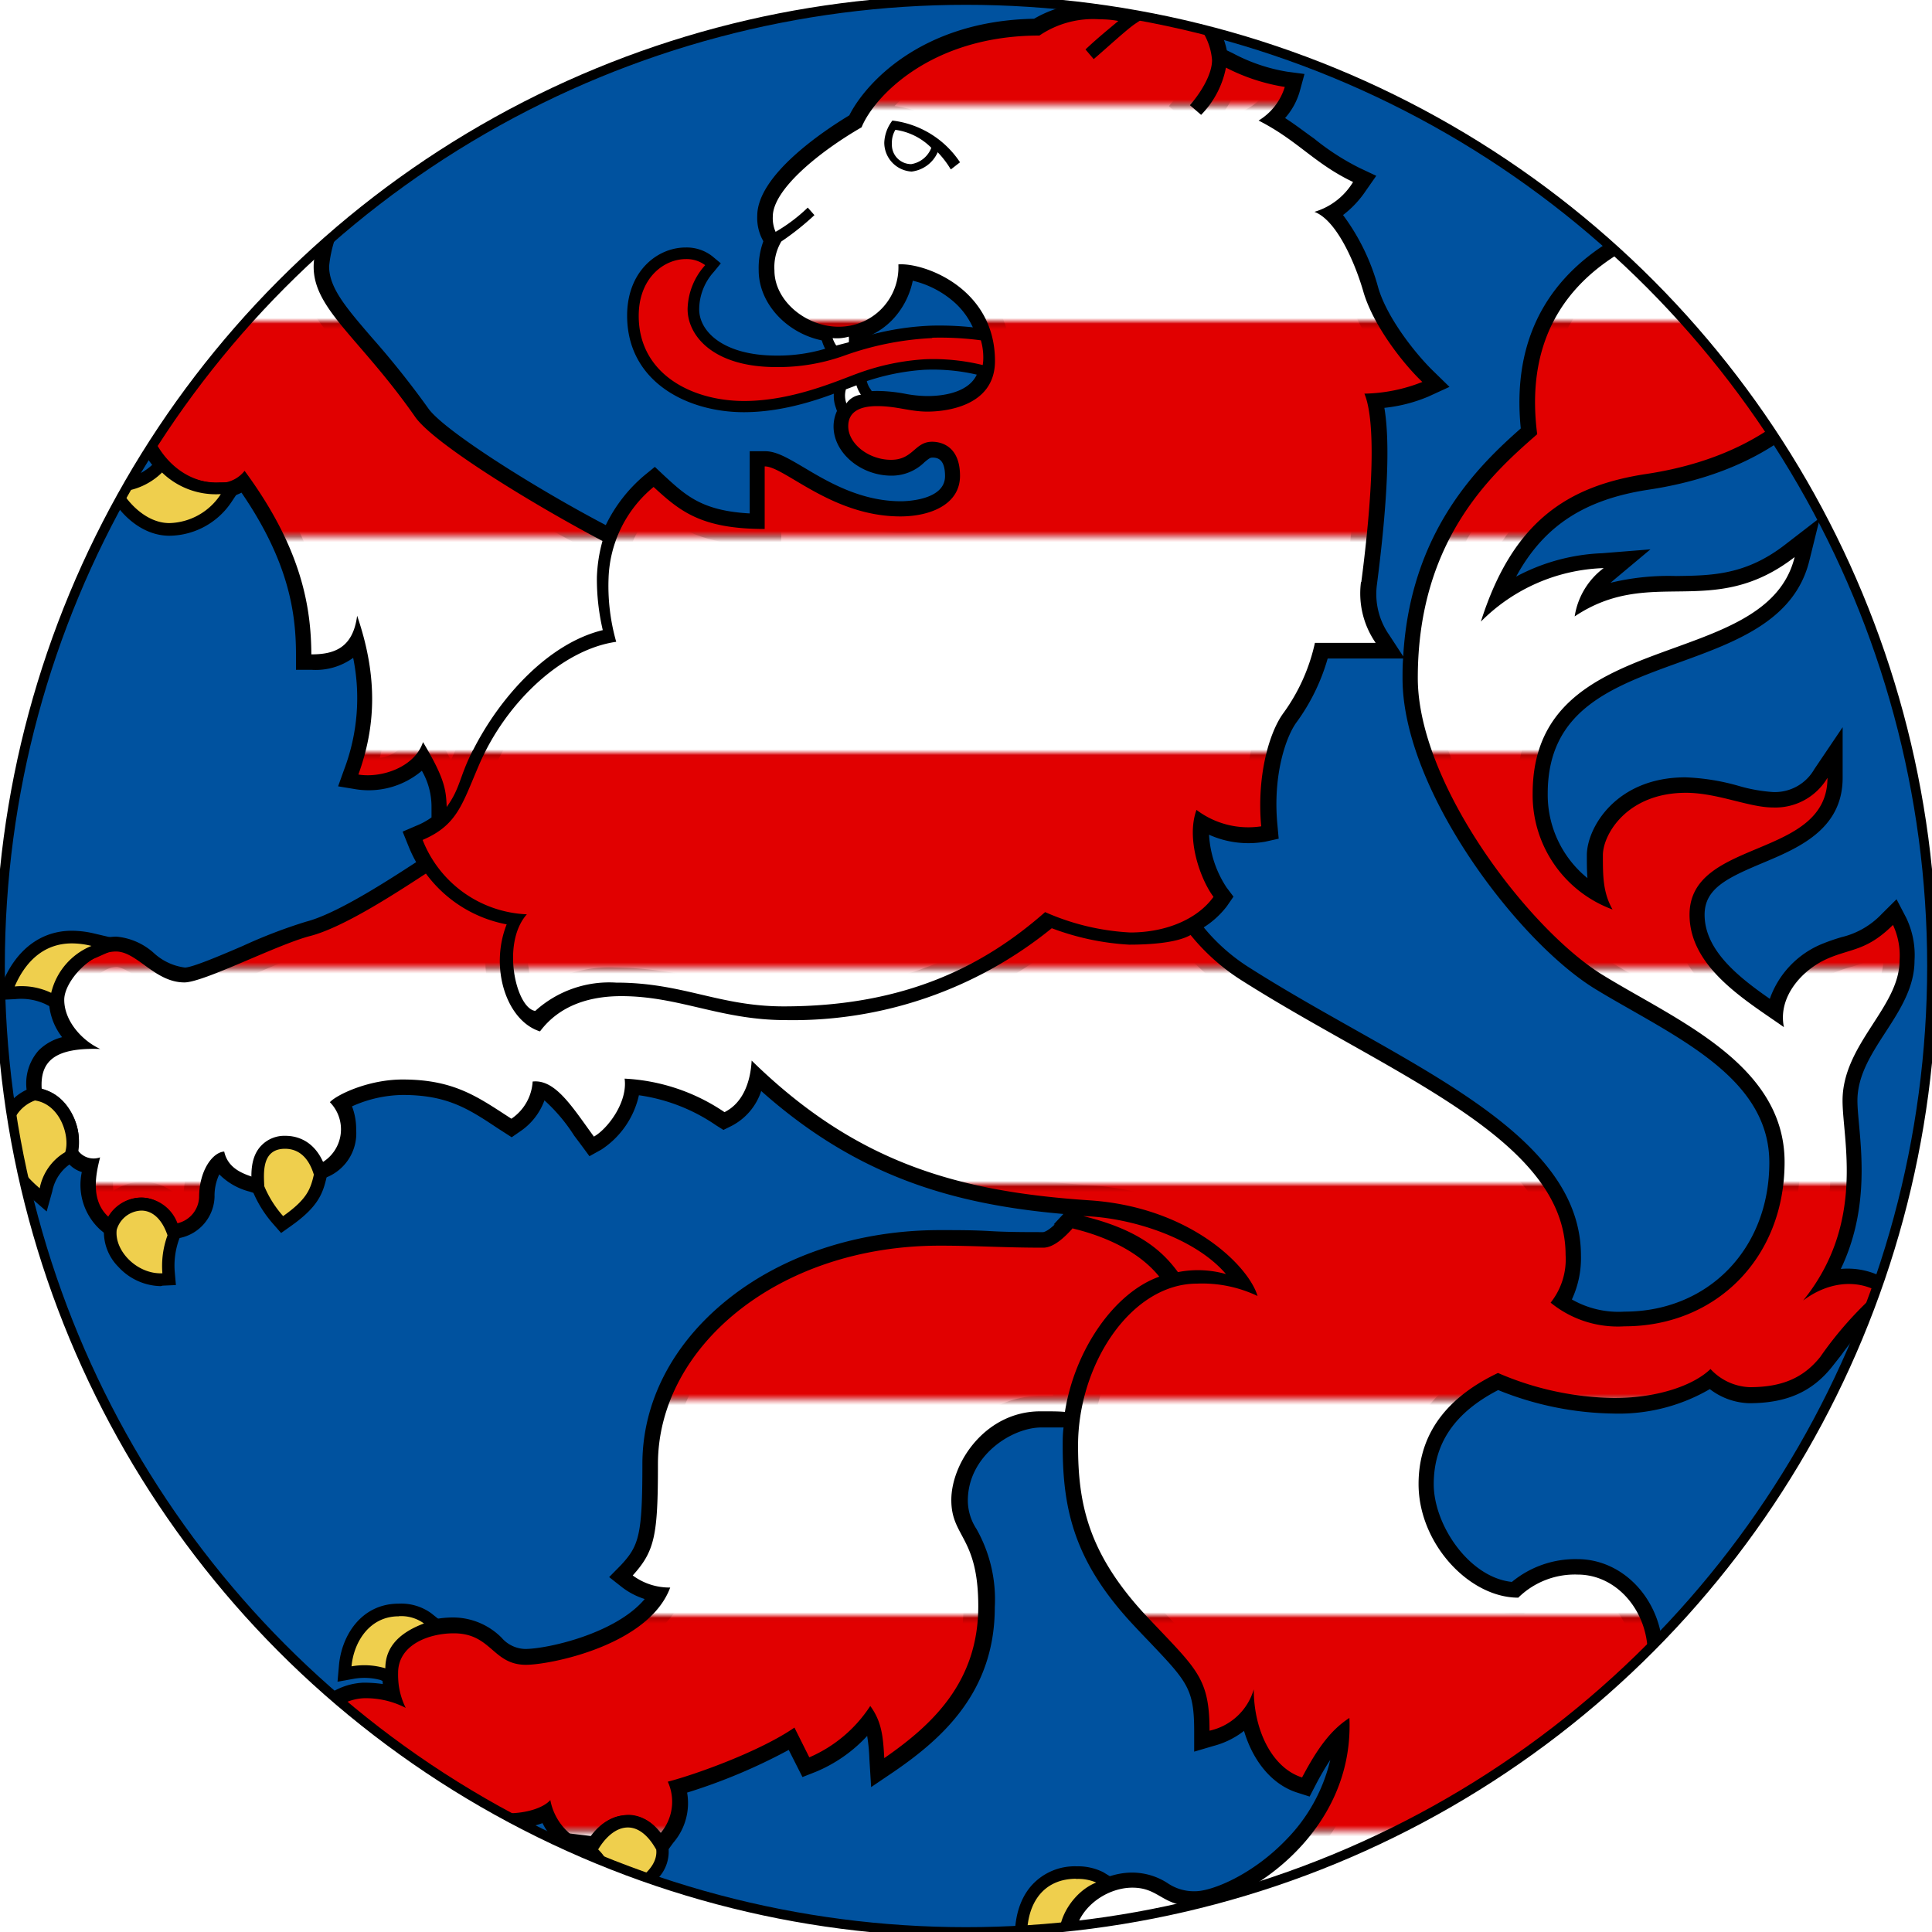 <svg id="Ebene_1" data-name="Ebene 1" xmlns="http://www.w3.org/2000/svg" xmlns:xlink="http://www.w3.org/1999/xlink" viewBox="0 0 200 200"><defs><style>.cls-1,.cls-8{fill:none;}.cls-2{fill:#e10000;}.cls-3{fill:#fff;}.cls-4{clip-path:url(#clip-path);}.cls-5{fill:#00529f;}.cls-6{fill:url(#a);}.cls-7{fill:#efcf4d;}.cls-8{stroke:#000;stroke-miterlimit:10;}</style><clipPath id="clip-path"><circle class="cls-1" cx="100" cy="100" r="100"/></clipPath><pattern id="a" data-name="a" width="360" height="76.78" patternTransform="matrix(0.58, 0, 0, -0.58, -140.97, -100.76)" patternUnits="userSpaceOnUse" viewBox="0 0 360 76.78"><rect class="cls-1" width="360" height="76.78"/><path class="cls-2" d="M0,76.78H360V38.39H0Z"/><path class="cls-3" d="M0,38.39H360V0H0Z"/></pattern></defs><g class="cls-4"><path id="b" class="cls-5" d="M-2.23,124.14c0,65.91,45.33,109.77,103.18,109.77s103.17-43.86,103.17-109.77l3.1-128.32H-5.34Z"/><path d="M101,235.57c-28.9,0-55.35-10.89-74.47-30.67C6.9,184.64-3.88,156-3.89,124.16L-7-5.84h216l-3.14,130c0,31.78-10.79,60.46-30.37,80.72C156.29,224.68,129.85,235.57,101,235.57ZM-3.63-2.52-.57,124.14c0,31,10.46,58.82,29.43,78.45C47.35,221.72,73,232.25,101,232.25s53.59-10.53,72.08-29.66c19-19.64,29.43-47.5,29.43-78.45L205.52-2.52Z"/><path id="b-2" data-name="b" class="cls-5" d="M-2.23,124.14c0,65.91,45.33,109.77,103.18,109.77s103.17-43.86,103.17-109.77l3.1-128.32H-5.34Z"/><path class="cls-5" d="M169,104.37l-3.81-2.24c-8-4.92-19.87-20.58-19.87-32.1,0-.69,0-1.38.07-2h-7.92a20.58,20.58,0,0,1-3.18,6.54c-.93,1.23-2.13,4.39-2.13,8.57,0,.68,0,1.37.11,2.09l.13,1.4-1.35.3a9.9,9.9,0,0,1-5.86-.76A10.76,10.76,0,0,0,127,91.64l.72,1-.71,1a9,9,0,0,1-2.29,2.19,27.18,27.18,0,0,0,4.79,4.3c3.77,2.49,7.8,4.79,11.7,7,11.58,6.58,22.52,12.81,22.52,22.71a9.81,9.81,0,0,1-1,4.5,10,10,0,0,0,5.51,1.32c8.7,0,15-6.5,15-15.44,0-7.65-7.26-11.79-14.29-15.79"/><path class="cls-5" d="M100.81,33.82a8.83,8.83,0,0,0-1.73-2.39A10.09,10.09,0,0,0,94.54,29a8.13,8.13,0,0,1-1.79,3.73,10.61,10.61,0,0,1-1.26,1.49,21.47,21.47,0,0,1,5-.65c1.45,0,3,.08,4.34.21"/><path class="cls-5" d="M90.63,40.72c2.54,0,3.53.4,5.51.4,1.36,0,4.19-.07,5.11-2a27.63,27.63,0,0,0-5.56-.53,18.68,18.68,0,0,0-6.12,1.12,2.24,2.24,0,0,0,.71,1.07h.35"/><path id="c" class="cls-6" d="M92.33,14.88a2,2,0,0,0,2,2.11,2.68,2.68,0,0,0,2.08-1.69,6.49,6.49,0,0,0-3.72-1.86A2.57,2.57,0,0,0,92.33,14.88Zm48.59,45.39c1.55-11.94,1.2-17.47.32-19.52a17,17,0,0,0,6-1.21c-2-1.9-5.09-5.86-6.1-9.33-.82-2.86-2.73-7.4-5.07-8.28a7,7,0,0,0,4-3.09c-4-1.9-5.74-4.31-9.78-6.36A6.17,6.17,0,0,0,133,9a20.1,20.1,0,0,1-6.09-2,9.58,9.58,0,0,1-2.57,4.89l-1.16-1c1.06-1.22,2.29-3.13,2.29-4.67a6.48,6.48,0,0,0-2.91-4.91c-1.29-.74-2.44-.63-5.13,1.21-.91.64-3,2.57-4.21,3.6l-.85-1c1.18-1.13,2.67-2.33,3.4-2.95A10.25,10.25,0,0,0,113.87,2a9.89,9.89,0,0,0-6.27,1.68c-11.34,0-17.18,6.45-18.41,9.5C84.84,15.69,80,19.61,80,22.42A3.5,3.5,0,0,0,80.29,24a17.22,17.22,0,0,0,3.33-2.51l.69.78A27.91,27.91,0,0,1,80.88,25a5.25,5.25,0,0,0-.71,3c0,3.13,3.25,5.82,6.63,5.82A6.15,6.15,0,0,0,93,27.37c2.61-.2,10,2.43,10,10,0,4.74-5.2,5.24-7,5.24s-3.18-.57-5.19-.57-3,.72-3,2.08c0,1.83,2.13,3.48,4.43,3.48s2.44-1.87,4.25-1.87c1.07,0,2.89.56,2.89,3.53s-3.09,4.2-6.17,4.2c-7.1,0-12-5.18-14.05-5.18v6.48c-6.58,0-8.77-1.84-11.5-4.35A12.77,12.77,0,0,0,63,59.81a21.12,21.12,0,0,0,.79,6.63c-5.63.8-11.42,6.29-14.18,12.7-1.77,4.09-2.24,6.26-5.86,7.81a12.14,12.14,0,0,0,10.79,7.7c-2.68,3-1.12,9.74.87,10a11.41,11.41,0,0,1,8.37-2.93c6.92,0,10.65,2.46,17.35,2.46,12.76,0,20.9-4.34,27.06-9.76A24.87,24.87,0,0,0,117,96.53c3.76,0,7-1.42,8.62-3.69-1.29-1.71-2.88-5.92-1.76-9a8.88,8.88,0,0,0,6.7,1.7c-.48-5.21.83-9.78,2.34-11.78a19.4,19.4,0,0,0,3.22-7.21h6.29a9,9,0,0,1-1.52-6.3ZM98.42,17.53a9.67,9.67,0,0,0-1.35-1.77,3.39,3.39,0,0,1-2.7,2,3,3,0,0,1-2.83-3,4,4,0,0,1,.84-2.28,9.8,9.8,0,0,1,7,4.32s-.91.71-.91.71Zm88.25,117.09c6.47-8,4.07-16.67,4.07-20.68,0-5.85,5.9-9.67,5.9-14.5a7.46,7.46,0,0,0-.68-3.69c-2.69,2.67-4.32,2.43-6.71,3.46-2.71,1.16-5.23,4-4.58,7.12-3.8-2.69-9.77-6.12-9.77-11.64,0-7.93,14.28-5.74,14.28-14.17a6.27,6.27,0,0,1-5.65,3.07c-2.47,0-5.75-1.52-9-1.52-6.11,0-8.6,4.32-8.6,6.46s0,3.86,1,5.62a12.61,12.61,0,0,1-8.27-12c0-17.52,24.13-12.35,27.12-24.48-8.51,6.57-14.86.85-22.77,6.14a7.71,7.71,0,0,1,3-5,18.75,18.75,0,0,0-12.71,5.54c3.3-10.4,9-14.06,17.16-15.29,15.24-2.3,22.39-12.16,22.39-22.86a27.68,27.68,0,0,0-1.34-9.64c-2.44,6.33-8.88,10.72-14.77,12.67a11.35,11.35,0,0,0,.92-8.36c-1.23.61-4.14,2.42-5.83,3.2-3.57,1.67-14.62,6.1-12.7,20.88-4.58,4-12.36,10.87-12.36,25.23,0,11,11.52,26.05,19.11,30.73s18.86,9.22,18.86,19.39c0,9.88-7.07,17-16.57,17a11,11,0,0,1-7.65-2.45,7.2,7.2,0,0,0,1.55-4.94c0-12.06-18.08-18.62-33.52-28.41a21.75,21.75,0,0,1-5.3-4.71c-1.42.81-4.16,1-6.37,1a26.9,26.9,0,0,1-8-1.7,42.47,42.47,0,0,1-27.56,9.51c-6.72,0-11-2.48-17-2.48-3,0-6.28.79-8.42,3.65-3.45-1.08-5.25-6.54-3.45-11.08a13.47,13.47,0,0,1-8.36-5.26c-3.46,2.26-8.63,5.6-12,6.47s-11,4.8-13,4.8c-3.06,0-4.9-3.2-7.08-3.2-2.58,0-5.36,3.09-5.36,5,0,2.22,1.88,4.25,3.73,5.09-4.74-.16-6.26,1.27-6.06,4.18,2.67.43,4.35,4,3.69,6.24a2,2,0,0,0,2.35.8c-.35,1.44-1.16,4.48,1,6.27A3.62,3.62,0,0,1,15,124a4.06,4.06,0,0,1,3.37,2.63,2.88,2.88,0,0,0,2.24-2.67c0-2.8,1.41-4.68,2.6-4.75.38,1.72,1.87,2.28,3.09,2.67-.2-3.06,1.85-4,3.19-4a3.83,3.83,0,0,1,3.84,2.47,4,4,0,0,0,.82-6.25c.64-.73,3.92-2.35,7.53-2.35,5.37,0,7.81,1.83,11.26,4.06a5,5,0,0,0,2.2-3.85c2.35-.26,4.11,2.65,6.34,5.7,1.37-.76,3.52-3.52,3.18-6A20.18,20.18,0,0,1,75,115.13c2-1,2.7-3.28,2.81-5.34,10.82,10.59,21.34,13.56,35,14.47,10.42.7,16.47,6.83,17.37,9.9a13.32,13.32,0,0,0-6.27-1.28c-6.82,0-12.31,8.35-12.31,16.75,0,5.94,1,11,6.76,17.32,5.42,5.8,6.85,6.52,6.85,12.21a6.13,6.13,0,0,0,4.58-4.28c0,4.39,2,8.18,5,9.12,1.62-3.07,3-4.93,4.9-6.16.55,12.49-11.61,19.51-15.94,19.51-3.47,0-3.72-1.94-6.53-1.94s-6,2.3-6,5.54a4.91,4.91,0,0,0,2.64,4.21c-3.32,1.75-3.72,3.52-3.48,6,4.15-.84,5.85,3.05,5.09,5.58a6.32,6.32,0,0,0,5.75-1.84,4.52,4.52,0,0,0,3,2.84,4.72,4.72,0,0,1,4-2.66c1.71,0,3.12.66,3.84,3,1.92-.42,4.21-4,3.09-6.42,1.95-.53,3.91-3.32,4-5.25,1.3,1.71,3,3,4.86,2.19-.19-3.28,2.57-5.65,4.41-5.65a5.65,5.65,0,0,1,2.64.51,3.58,3.58,0,0,0,.43-1.7c0-1.55-1.31-2.72-2.48-3.36a22.48,22.48,0,0,0,7.94-9.88c.28,1.94,1.28,3.46,3.23,3.87,1.34-1.13,1.81-2.07,2-4.56,3.67,1.2,7.45,1,8.76-1.33a5.46,5.46,0,0,1-2-4.14c0-4.84,1.63-6.76,1.63-11.17s-3.19-8.19-7.25-8.19a8.35,8.35,0,0,0-6.15,2.39c-5.09,0-10.32-5.61-10.32-11.76,0-5.87,3.73-9.36,8.22-11.5a31.23,31.23,0,0,0,12,2.59c4.7,0,8.33-1.38,10-3a5.81,5.81,0,0,0,4.06,1.88c3.41,0,5.59-1,7.3-3.13a38,38,0,0,1,6-6.76c-2.36-1.34-5.3-.94-7.74.9m-75.55-7.57c-1,1.15-2.12,2.12-3.15,2.12-4.15,0-6.88-.21-10.7-.21-16.8,0-29.18,10.54-29.18,22.61,0,7.38-.32,9-2.61,11.53a6.36,6.36,0,0,0,3.88,1.25c-2.23,6-12.45,8-14.93,8-3.47,0-3.56-3.26-7.48-3.26-2.55,0-5.76,1.17-5.76,4.1A7.64,7.64,0,0,0,42,176.8a9,9,0,0,0-4.35-1,5.26,5.26,0,0,0-5,5.19c0,2.79,1.82,5.64,4,5.64a12.43,12.43,0,0,0,3.34-.37c-2,2.7-2.4,5.17-.31,7.18a4.65,4.65,0,0,1,4.48-2.55,3.91,3.91,0,0,1,3.68,4.75c2.21-.54,5.4-2.36,4.8-7.93,1.73,0,3.57-.51,4.33-1.37a6,6,0,0,0,3.7,4.48c.6-1.12,2.18-2.89,4.05-2.89a3.86,3.86,0,0,1,3.62,1.88,5,5,0,0,0,.79-5.37c3-.78,9.59-3.17,13.11-5.6l1.54,3.08a14.24,14.24,0,0,0,6.31-5.32c1.23,1.68,1.33,3.31,1.45,5.4,4.9-3.4,9.73-7.82,9.73-15.72,0-7.21-2.79-7.14-2.79-11s3.53-9.18,9.23-9.18c1.28,0,1.85,0,2.53.06,1-6.38,5.08-12.34,9.77-14-1.89-2.35-5.08-4.06-9-5M49,77.6c2.77-5.45,7.76-11,13.4-12.37a23.16,23.16,0,0,1-.61-5.48A15.89,15.89,0,0,1,62.37,56C55.73,52.52,45.05,46.06,43,43.19,37.29,35,32.41,32,32.47,27.54c0-1.84,1.25-4.45,1.25-6.76s-2.84-3.36-4.64-3.36c-2.08,0-4.27.65-4.37,2.58a13.2,13.2,0,0,0,.95,4.64,13,13,0,0,1,0,4.7c-1.9-2.06-3.75-4.46-3.75-6.58a3.74,3.74,0,0,0-4.05-3.64c-2.18.1-5.64,2.72-5.64,5.25,0,2.21,1.64,3.07,3.16,4.05A5.7,5.7,0,0,1,18,32.17a8.77,8.77,0,0,0-4.91-1.26c-2,0-4.73.94-4.73,4.41,0,4.36,3.2,6,6.8,6.52C14.91,45,17.71,50,22.67,50a3.31,3.31,0,0,0,2.65-1.26c6,8.13,6.88,14.26,6.91,19,2.27,0,4.3-.59,4.74-4,2.21,6.45,1.89,11.56.13,16.44,2.38.39,5.83-.75,6.69-3.36,2.21,3.7,2.39,4.9,2.45,6.72,1.44-2,1.29-3.09,2.72-5.89m77.95,54.24c-3.23-3.79-9.94-5.87-14.77-6,0,0,0,0,0,0,5.78,1.41,8.2,3.62,9.8,5.8a10.62,10.62,0,0,1,5,.21"/><path d="M130.86,220l-.43-1.42c-.48-1.59-1.18-1.89-2.31-1.89a3.24,3.24,0,0,0-2.57,1.86l-.61,1.06-1.19-.32a6.13,6.13,0,0,1-3.06-2,7.29,7.29,0,0,1-5.61,1l-1.7-.37.5-1.66a3.2,3.2,0,0,0-.65-2.9,2.57,2.57,0,0,0-2.58-.65l-1.73.35-.18-1.77c-.24-2.43.12-4.48,2.37-6.3a6.11,6.11,0,0,1-1.54-4c0-4.21,4-7.14,7.63-7.14a6.74,6.74,0,0,1,3.68,1.1,4.83,4.83,0,0,0,2.85.83c1.74,0,5.94-1.7,9.45-5.37a17.47,17.47,0,0,0,4.53-8.23,29.05,29.05,0,0,0-1.52,2.61l-.62,1.19-1.28-.41c-2.57-.81-4.56-3.2-5.51-6.39a8.7,8.7,0,0,1-3.16,1.56l-2,.59v-2.13c0-4.36-.71-5.1-4.61-9.21-.55-.57-1.15-1.2-1.81-1.91-6-6.47-7.19-11.84-7.19-18.41,0-.63,0-1.26.09-1.9-.54,0-1.07,0-2.28,0-3.11,0-7.63,2.95-7.63,7.58a5.4,5.4,0,0,0,.89,2.92,14.82,14.82,0,0,1,1.9,8.12c0,8.63-5.26,13.46-10.42,17L90.18,185,90,182.11a19.18,19.18,0,0,0-.23-2.41,15.1,15.1,0,0,1-5.35,3.73l-1.35.53-1.42-2.81a58.7,58.7,0,0,1-10.52,4.42,6.28,6.28,0,0,1-1.44,5.2l-1.4,1.93-1.26-2a2.25,2.25,0,0,0-2.25-1.12c-1,0-2.18,1.19-2.63,2l-.67,1.26-1.32-.51a7.34,7.34,0,0,1-4-3.6,9,9,0,0,1-1.84.46c-.07,2.61-1,6.79-6.08,8l-2.37.58.42-2.41a2.42,2.42,0,0,0-.49-2.06,2.17,2.17,0,0,0-1.61-.81,3,3,0,0,0-3,1.55l-.89,2.19-1.7-1.64a5.62,5.62,0,0,1-1.48-6.36h-.45c-3.31,0-5.62-3.82-5.62-7.25a6.87,6.87,0,0,1,6.58-6.79,13.91,13.91,0,0,1,2,.14,10.08,10.08,0,0,1-.07-1.19c0-3.74,3.7-5.7,7.36-5.7a7.11,7.11,0,0,1,5,2.09,3.33,3.33,0,0,0,2.44,1.17c2.28,0,9.38-1.58,12.38-5.17a7.61,7.61,0,0,1-2.32-1.2l-1.36-1.07L64.3,162c1.84-2,2.2-3.05,2.2-10.45,0-6.44,3.15-12.51,8.89-17.08s13.54-7.13,21.89-7.13c1.9,0,3.49,0,5.17.1s3.44.11,5.53.11c0,0,.38,0,1.21-.8l-.11,0,1-1.08c-11.42-1-21.34-3.88-31.28-12.73a6.24,6.24,0,0,1-3.12,3.64l-.79.39-.75-.47a18.73,18.73,0,0,0-8-3.12A9.07,9.07,0,0,1,62.26,119l-1.24.69-.84-1.14-.75-1a17.65,17.65,0,0,0-3.07-3.64,6.58,6.58,0,0,1-2.51,3.21l-.88.61-1.55-1c-3-2-5.19-3.38-9.74-3.38a13.13,13.13,0,0,0-5.24,1.18,6.54,6.54,0,0,1,.43,2.42,4.91,4.91,0,0,1-3,4.9l-1.33.51L31.9,121c-.61-1.19-1.07-1.61-2.41-1.61a1.61,1.61,0,0,0-1.12.48,2.45,2.45,0,0,0-.47,1.85l.15,2.34-2.23-.71a6.79,6.79,0,0,1-3.12-1.78,5.19,5.19,0,0,0-.49,2.33,4.49,4.49,0,0,1-3.48,4.23l-1.4.32-.47-1.35A2.56,2.56,0,0,0,15,125.55a2,2,0,0,0-2.16,1.29l-.92,1.72-1.51-1.23a6.29,6.29,0,0,1-1.94-6,3,3,0,0,1-1.91-1.74l-.18-.49.15-.51a3.77,3.77,0,0,0-.61-2.79,2.84,2.84,0,0,0-1.81-1.41l-1.25-.2-.09-1.27A5.16,5.16,0,0,1,4,108.74a5.29,5.29,0,0,1,2.43-1.37,6.47,6.47,0,0,1-1.37-3.86c0-2.74,3.52-6.55,7-6.55a6.69,6.69,0,0,1,3.87,1.7,5.84,5.84,0,0,0,3.21,1.5c.78,0,3.93-1.35,6-2.24a52.75,52.75,0,0,1,6.55-2.51c3.15-.81,8.44-4.24,11.39-6.16a14,14,0,0,1-.81-1.7l-.59-1.46,1.44-.62a7.44,7.44,0,0,0,1.55-.85l0-1.07a7.45,7.45,0,0,0-1-3.76,8.5,8.5,0,0,1-6.79,1.92L35,81.4l.65-1.81a20.86,20.86,0,0,0,.91-11.49,6.6,6.6,0,0,1-4.28,1.24H30.64V67.75c0-4.28-.74-9.6-5.64-16.75a5.12,5.12,0,0,1-2.32.56,8.71,8.71,0,0,1-6.48-2.91,10.24,10.24,0,0,1-2.57-5.46c-4.42-1-6.83-3.75-6.83-7.87s3.18-6,6.33-6h.65c-1.45-.93-3.2-2.25-3.2-4.95,0-3.59,4.34-6.72,7.17-6.85A5.59,5.59,0,0,1,21.88,19a5,5,0,0,1,1.24,1.83,7.51,7.51,0,0,1,0-.95c.14-2.53,2.42-4.1,6-4.1,2.59,0,6.24,1.54,6.24,5A16.86,16.86,0,0,1,34.59,25a12.78,12.78,0,0,0-.52,2.57c0,2.22,1.74,4.26,4.42,7.37a91.12,91.12,0,0,1,5.85,7.34c1.57,2.24,10.89,8.15,18.37,12.08a15.64,15.64,0,0,1,4-5.15l1.08-.88,1,.94c2.25,2.07,3.93,3.61,8.82,3.88V46.71h1.6c1.16,0,2.35.71,4,1.68,2.48,1.48,5.88,3.5,10.05,3.5.47,0,4.57-.08,4.57-2.6,0-1.72-.73-1.92-1.29-1.92-.23,0-.34.06-.83.47a4.84,4.84,0,0,1-3.42,1.4c-3.21,0-6-2.38-6-5.09,0-.87.33-3.68,4.55-3.68a16.6,16.6,0,0,1,3,.32A12.79,12.79,0,0,0,96,41c1.62,0,5.41-.36,5.41-3.64a7.83,7.83,0,0,0-2.54-6,10,10,0,0,0-4.38-2.3,8.28,8.28,0,0,1-1.86,3.77,7.53,7.53,0,0,1-5.86,2.58c-4.38,0-8.23-3.47-8.23-7.43a8.09,8.09,0,0,1,.48-3l-.19-.38a4.87,4.87,0,0,1-.44-2.25c0-4.21,6.8-8.76,9.53-10.41,1.58-3.16,7.34-9.78,19.13-10A11.88,11.88,0,0,1,113.87.35a11.34,11.34,0,0,1,2.24.22l1,.21c2.35-1.51,4.17-2.07,6.24-.88A8.28,8.28,0,0,1,127,5.21l.64.31a18.15,18.15,0,0,0,5.59,1.9l1.81.24-.48,1.76a7.09,7.09,0,0,1-1.53,2.8c1.1.7,2,1.42,3,2.12a25.43,25.43,0,0,0,4.72,3.05l1.72.81-1.09,1.56a10.43,10.43,0,0,1-2.35,2.5,22.36,22.36,0,0,1,3.64,7.51c.92,3.16,3.9,6.89,5.68,8.62l1.7,1.66-2.18,1a15.9,15.9,0,0,1-4.56,1.17c.6,3.55.34,9.68-.77,18.29h0a7.38,7.38,0,0,0,1.27,5.22l1.45,2.22C146,55,153.07,48.2,157.43,44.35c-1.48-14.68,9.19-19.6,13.26-21.47l.45-.21c1-.44,2.36-1.25,3.6-2,.89-.51,1.65-.95,2.18-1.21l1.76-.89.51,1.9a13,13,0,0,1,.22,6c4.32-2.08,8.74-5.6,10.6-10.43l1.58-4.1L193,16.09a29.09,29.09,0,0,1,1.43,10.16c0,10.08-6.24,21.8-23.76,24.44-6.59,1-10.84,3.71-13.72,9a20.52,20.52,0,0,1,8.9-2.42l5-.4L167,60.09l-.28.24a25.55,25.55,0,0,1,6.79-.7c3.7-.05,7.19-.09,11.26-3.23l3.63-2.8-1.1,4.45c-1.53,6.2-7.61,8.4-13.48,10.53-7,2.53-13.6,4.93-13.6,13.57a11.11,11.11,0,0,0,4.11,8.75c-.06-.8-.06-1.59-.06-2.37,0-2.81,3-8.06,10.2-8.06a22.92,22.92,0,0,1,5.53.89,16.71,16.71,0,0,0,3.5.63,4.7,4.7,0,0,0,4.32-2.37l2.93-4.34v5.24c0,5.35-4.6,7.27-8.29,8.82s-6,2.65-6,5.35c0,3.69,3.52,6.46,6.75,8.71a9.59,9.59,0,0,1,5.37-5.67,20.79,20.79,0,0,1,2.07-.72,8.41,8.41,0,0,0,4.14-2.39l1.54-1.53,1,1.92a8.89,8.89,0,0,1,.86,4.43c0,2.77-1.52,5.13-3,7.41s-2.91,4.5-2.91,7.09c0,.66.08,1.51.17,2.5.33,3.64.83,9.24-1.89,14.92a7.8,7.8,0,0,1,4.59,1l2,1.14L195.45,135a28.92,28.92,0,0,0-4.83,5.26l-1,1.27c-2.08,2.58-4.72,3.73-8.56,3.73A7,7,0,0,1,177,143.8a18.72,18.72,0,0,1-10,2.53,32.81,32.81,0,0,1-11.91-2.43c-4.49,2.32-6.67,5.51-6.67,9.74s3.67,9.66,8.09,10.12a10.34,10.34,0,0,1,6.78-2.36c4.88,0,8.85,4.4,8.85,9.8a21.63,21.63,0,0,1-.83,5.69,20.56,20.56,0,0,0-.8,5.48,3.91,3.91,0,0,0,1.4,2.92l1,.86-.66,1.15c-1.42,2.47-4.77,3.4-8.82,2.56a6.21,6.21,0,0,1-2.32,3.76l-.6.5-.76-.16a5.32,5.32,0,0,1-3-1.69,26.27,26.27,0,0,1-5.22,6.16,4.85,4.85,0,0,1,1.43,3.34,5.13,5.13,0,0,1-.64,2.47l-.75,1.36-1.38-.71a4.26,4.26,0,0,0-1.9-.33,2.8,2.8,0,0,0-1.7,1,4,4,0,0,0-1.12,3l.06,1.09-1,.46a4.62,4.62,0,0,1-4.83-.68,8.75,8.75,0,0,1-2.83,3.17,6.68,6.68,0,0,1-.75,3.61,6.25,6.25,0,0,1-3.87,3.48Zm-2.74-6.51a5.07,5.07,0,0,1,4.53,2.28,4.69,4.69,0,0,0,.66-1,2.94,2.94,0,0,0,.28-2.41l-.79-1.72,1.83-.49a5.25,5.25,0,0,0,2.82-3.78l.21-4.37,2.66,3.48a4.85,4.85,0,0,0,2.07,1.75,7.18,7.18,0,0,1,1.91-3.86,5.84,5.84,0,0,1,4-2,10.49,10.49,0,0,1,1.42.09,3.24,3.24,0,0,0-1.6-1.63l-2.38-1.29,2.28-1.47a20.71,20.71,0,0,0,7.28-9l3.11.28a2.86,2.86,0,0,0,1.24,2.26,4.62,4.62,0,0,0,.82-2.85l.17-2,1.92.63c2.48.8,4.78.83,6.06.15a6.91,6.91,0,0,1-1.36-4.1,23.74,23.74,0,0,1,.89-6.25,18.79,18.79,0,0,0,.74-4.92c0-3.64-2.53-6.59-5.65-6.59a6.84,6.84,0,0,0-5,1.85l-.48.54h-.72c-6.13,0-11.92-6.49-11.92-13.36,0-5.7,3.07-10.06,9.13-12.94l.66-.32.67.29A29.59,29.59,0,0,0,167,143.13c4.6,0,7.69-1.38,8.93-2.56l1.16-1.1,1.1,1.15a4.2,4.2,0,0,0,2.91,1.39c2.86,0,4.61-.74,6-2.53.32-.4.63-.81.94-1.21a39.27,39.27,0,0,1,3.12-3.73,6.37,6.37,0,0,0-3.54,1.36l-1-1.25-1.27-1c4.87-6,4.28-12.55,3.89-16.89-.1-1.06-.18-2-.18-2.78,0-3.53,1.81-6.35,3.42-8.83,1.27-2,2.47-3.84,2.47-5.67,0-.3,0-.58,0-.85a12,12,0,0,1-3.4,1.48,17.29,17.29,0,0,0-1.74.61c-2.11.91-4.11,3.08-3.64,5.32l.83,4-3.32-2.34c-.4-.29-.82-.58-1.26-.88-3.88-2.65-9.19-6.29-9.19-12.07,0-5,4.41-6.82,7.95-8.3,1-.42,1.9-.81,2.68-1.2a17.66,17.66,0,0,1-4.67-.72,20.35,20.35,0,0,0-4.76-.8c-5.28,0-7,3.62-7,4.86,0,2.1,0,3.45.82,4.84l2.12,3.76-4.06-1.47a14.18,14.18,0,0,1-9.33-13.51c0-10.89,8.34-13.91,15.7-16.58a37.24,37.24,0,0,0,7.86-3.49,26.89,26.89,0,0,1-7,.75c-3.41,0-6.35.08-9.69,2.31l-3.19,2.12.73-3.76a10.34,10.34,0,0,1,.76-2.45,17.51,17.51,0,0,0-7.82,4.53L150,69.64l1.82-5.72c3.18-10,8.69-14.92,18.44-16.4,10.17-1.53,21-7.93,21-21.27a35.77,35.77,0,0,0-.31-5.2c-3.42,4.92-9,8.2-13.69,9.75l-3.76,1.25,1.83-3.51a9.8,9.8,0,0,0,1.13-5.11l-.1.05c-1.3.75-2.77,1.6-3.85,2.09l-.46.22c-3.9,1.79-13,6-11.33,19l.11.84-.64.57c-4.41,3.87-11.8,10.35-11.8,24,0,10.3,11.13,24.92,18.34,29.37,1.17.72,2.42,1.44,3.74,2.19,7.08,4,15.88,9.06,15.88,18.56,0,10.62-7.81,18.63-18.17,18.63a12.54,12.54,0,0,1-8.64-2.8l-1.37-1.08,1.19-1.27a5.69,5.69,0,0,0,1.12-3.84c0-8.33-10.11-14-21.81-20.63-3.62-2-7.36-4.14-11-6.43a22.54,22.54,0,0,1-4.89-4.14,20.29,20.29,0,0,1-5.92.67A27,27,0,0,1,109.19,98a44.33,44.33,0,0,1-27.87,9.32,31,31,0,0,1-4.13-.29l1.71,1.67c10.74,10.5,21,13.15,34,14,10.83.72,17.62,7,18.8,11l1.05,3.6-3.33-1.73a11.87,11.87,0,0,0-5.53-1.1c-5.6,0-10.71,7.22-10.71,15.15,0,6,1,10.51,6.33,16.23l1.79,1.89c3.35,3.53,4.95,5.2,5.37,9a5.27,5.27,0,0,0,1.62-2.47l3.08.59c0,3,1.14,5.74,2.76,7a14.48,14.48,0,0,1,4.69-5.38l2.34-1.49.12,2.77a19.92,19.92,0,0,1-5.78,14.82c-4,4.13-9,6.36-11.76,6.36a8,8,0,0,1-4.45-1.26,3.64,3.64,0,0,0-2.08-.68c-2,0-4.43,1.72-4.43,3.94a3.31,3.31,0,0,0,1.85,2.82l2.48,1.46-2.54,1.34c-1.85,1-2.49,1.79-2.65,2.87a5.32,5.32,0,0,1,3.68,1.77,6.38,6.38,0,0,1,1.6,4,5.48,5.48,0,0,0,2.91-1.53l1.83-1.65.76,2.35a2.83,2.83,0,0,0,1,1.29A5.85,5.85,0,0,1,128.12,213.46ZM44.23,189.31a5.42,5.42,0,0,1,4.07,1.95,5.51,5.51,0,0,1,1.07,2c1.43-1,2-2.84,1.74-5.39l-.19-1.78h1.79a5.13,5.13,0,0,0,3.13-.82L57.92,183l.69,3.06a4.64,4.64,0,0,0,1.64,2.74,6.23,6.23,0,0,1,4.54-2.4,6,6,0,0,1,3.2.82,4.25,4.25,0,0,0-.3-2.19l-.56-1.64,1.68-.43c3.12-.8,9.41-3.18,12.59-5.37l1.51-1,1.67,3.32a13.3,13.3,0,0,0,4.23-4.05l1.25-2,1.39,1.88a8.17,8.17,0,0,1,1.46,3.4c3.77-3,6.83-6.78,6.83-12.77a11.74,11.74,0,0,0-1.53-6.61A8.51,8.51,0,0,1,97,155.26a11.15,11.15,0,0,1,2.88-7.11,10.5,10.5,0,0,1,8-3.67H109c1.19-5.43,4.44-10.37,8.37-12.82a16.7,16.7,0,0,0-5.72-2.81,5.47,5.47,0,0,1-3.66,1.92c-2.14,0-3.92-.05-5.63-.11s-3.23-.1-5.07-.1c-15.21,0-27.58,9.43-27.58,21,0,6-.2,8.62-1.75,11a4.74,4.74,0,0,0,1.36.19l2.4-.1-.84,2.25c-1.1,3-4,5.48-8.28,7.19a26.22,26.22,0,0,1-8.15,1.84A6.4,6.4,0,0,1,49.91,172,4,4,0,0,0,47,170.68c-1.16,0-4.15.44-4.15,2.49a6.3,6.3,0,0,0,.58,2.79l3.17,5.17-5.31-2.93a7.26,7.26,0,0,0-3.57-.78A3.68,3.68,0,0,0,34.3,181c0,2.14,1.36,4,2.42,4a10.89,10.89,0,0,0,2.93-.32L44,183.57l-2.66,3.65c-1.15,1.57-1.45,2.67-1.38,3.45A6.78,6.78,0,0,1,44.23,189.31Zm118.49-54.79a9.74,9.74,0,0,0,5.44,1.26c8.67,0,15-6.49,15-15.43,0-7.64-7.25-11.78-14.26-15.78-1.35-.77-2.62-1.49-3.84-2.24-8-4.94-19.87-20.59-19.87-32.1,0-.7,0-1.39.06-2.06h-7.81a20.91,20.91,0,0,1-3.2,6.57c-1.08,1.43-2.51,5.45-2,10.67l.13,1.41-1.39.31a9.92,9.92,0,0,1-5.82-.72,11,11,0,0,0,1.82,5.47l.71.94-.69,1A9.23,9.23,0,0,1,124.61,96a19.63,19.63,0,0,0,4.79,4.21c3.54,2.25,7.24,4.33,10.82,6.35,12.06,6.8,23.44,13.21,23.44,23.42A10.14,10.14,0,0,1,162.72,134.52ZM15,122.35a5.19,5.19,0,0,1,3.89,2,1,1,0,0,0,.12-.45c0-3.42,1.8-6.21,4.11-6.35l1.36-.08.29,1.33a1.43,1.43,0,0,0,.25.56,4.73,4.73,0,0,1,4.47-3.17,5.24,5.24,0,0,1,4.08,1.6,2.71,2.71,0,0,0,.1-.82c0-1.28-.2-1.42-.59-1.76l-1.19-1.06L33,113c1.06-1.21,4.9-2.89,8.73-2.89,5.29,0,8.06,1.67,11.12,3.65a3.36,3.36,0,0,0,.74-2l.09-1.33,1.33-.15c2.89-.32,4.81,2.17,6.79,4.93a4.94,4.94,0,0,0,1.32-3.4l-.26-2,2,.15a21,21,0,0,1,10.14,3.23,5.61,5.61,0,0,0,1.26-3.52l.16-2.86c-1.55-.26-3-.59-4.4-.92a32.3,32.3,0,0,0-7.59-1.15c-3.24,0-5.64,1-7.14,3l-.68.91-1.08-.34a7.23,7.23,0,0,1-4.22-4,11.69,11.69,0,0,1-.76-7.53,14.5,14.5,0,0,1-6.68-4.24c-3.93,2.53-8.18,5.09-11.3,5.89a55.23,55.23,0,0,0-6.08,2.35c-3.64,1.55-5.93,2.5-7.27,2.5a8.59,8.59,0,0,1-5.09-2.11,5,5,0,0,0-2-1.09c-1.71,0-3.76,2.4-3.76,3.35,0,1.48,1.42,3,2.8,3.63l-.72,3.06c-2.63-.09-3.66.37-4,.77a1.2,1.2,0,0,0-.33.67,6.29,6.29,0,0,1,2.62,2.42,7.36,7.36,0,0,1,1.17,4.25l.16,0,2.64-.77-.67,2.82a8,8,0,0,0-.31,3A5.35,5.35,0,0,1,15,122.35Zm48.79-22.19A37.29,37.29,0,0,1,73,101.45a33.86,33.86,0,0,0,8.17,1.17c10.48,0,18.74-3,26-9.36l.8-.7,1,.46A23.38,23.38,0,0,0,117,94.93a9.82,9.82,0,0,0,6.63-2.24c-1.32-2.4-2.4-6.31-1.27-9.39l.77-2.1,1.74,1.41a7.72,7.72,0,0,0,4,1.47c-.15-5,1.21-9.23,2.76-11.27a17.88,17.88,0,0,0,2.93-6.56l.26-1.29h5a10.32,10.32,0,0,1-.52-4.9c1.77-13.66.9-17.61.44-18.68l-.9-2.1,2.28-.13a21.7,21.7,0,0,0,3.17-.38,24.43,24.43,0,0,1-4.75-8.12c-1.06-3.63-2.82-6.74-4.11-7.22l-4.33-1.62,4.41-1.41a5,5,0,0,0,2-1.08,36.12,36.12,0,0,1-3.47-2.43,27.66,27.66,0,0,0-4.52-3l-2.62-1.33,2.53-1.48a4.68,4.68,0,0,0,1.16-1A21.11,21.11,0,0,1,128,9.19a11.87,11.87,0,0,1-2.4,3.73l-1,1.16L121,11l1-1.22a7.07,7.07,0,0,0,1.9-3.62,5,5,0,0,0-2.11-3.53c-.48-.28-1-.54-3.43,1.15-.54.38-1.78,1.48-2.78,2.37l-1.29,1.13-1.23,1L110.21,5l1.08-1,.24-.22a6.28,6.28,0,0,0-3,1.18l-.43.33h-.55c-7.71,0-12.48,3.08-14.95,5.69a11.3,11.3,0,0,1,8,5l2.49,3.5-3.42-.83-.27.22L98,20l-.94-1.6v0a4.26,4.26,0,0,1-2.67,1.05,4.53,4.53,0,0,1-4.43-4.6,1.85,1.85,0,0,1,0-.23,31.75,31.75,0,0,0-6.35,4.77l.14-.13,2.76,3.09-1,1.07a30.12,30.12,0,0,1-3.39,2.8,4.92,4.92,0,0,0-.28,1.9c0,2.17,2.44,4.22,5,4.22a4.38,4.38,0,0,0,3.45-1.48,4.65,4.65,0,0,0,1.18-3.2l-.23-1.68,1.69-.13a12.07,12.07,0,0,1,8.18,3.3,11,11,0,0,1,3.57,8.32c0,4.59-3.84,6.49-7.52,6.79,1.92.22,3.94,1.64,3.94,5.1s-3.12,5.8-7.77,5.8c-5.05,0-9-2.37-11.69-3.94l-.76-.45v5.69h-1.6c-6.07,0-8.78-1.47-11.49-3.79a10.82,10.82,0,0,0-3.14,7.2,19.63,19.63,0,0,0,.7,6.11L66,67.75,64,68c-4.86.69-10.3,5.63-12.93,11.75l-.61,1.43c-1.15,2.78-2,4.9-4.6,6.46a10.46,10.46,0,0,0,8.73,5.38l3.37.13-2.23,2.53a6,6,0,0,0-1,4.53,7.4,7.4,0,0,0,.65,2.36A13.45,13.45,0,0,1,63.79,100.16ZM43.37,72.94l1.8,3c.65,1.1,1.14,2,1.51,2.78.22-.54.49-1.15.85-1.85h0c2.52-5,7.17-10.7,13-12.77a22.54,22.54,0,0,1-.36-4.36,16,16,0,0,1,.36-3C54.69,53.69,44,47.37,41.72,44.11A85.88,85.88,0,0,0,36.06,37c-3-3.53-5.24-6.07-5.19-9.5a14.29,14.29,0,0,1,.62-3.35,14.13,14.13,0,0,0,.63-3.39c0-1.15-2-1.76-3-1.76s-2.73.23-2.77,1.06a9.26,9.26,0,0,0,.63,3.32c.11.31.2.58.26.82a13.61,13.61,0,0,1,0,5.37l-.51,3.29-2.25-2.45c-1.94-2.12-4.17-4.9-4.17-7.67a1.89,1.89,0,0,0-.61-1.41,2.41,2.41,0,0,0-1.77-.63c-1.52.07-4.11,2.16-4.11,3.65,0,1.06.57,1.52,2.07,2.48l.35.22a7.28,7.28,0,0,1,3.38,4.68l1,3.7-3.34-1.89a7.29,7.29,0,0,0-4.12-1.05C11.7,32.51,10,33,10,35.32c0,1.81.56,4.28,5.41,4.93l1.51.21L16.78,42a6.44,6.44,0,0,0,1.77,4.51,5.52,5.52,0,0,0,4.12,1.87A1.8,1.8,0,0,0,24,47.8l1.27-1.88,1.34,1.83c5.6,7.62,6.92,13.64,7.17,18.23.91-.27,1.4-.94,1.6-2.49l3.11-.32a25.46,25.46,0,0,1,.82,15.29,3.9,3.9,0,0,0,3-2.19ZM90.84,43.67c-1.06,0-1.32.24-1.32.25a.8.8,0,0,0,0,.23c0,.83,1.33,1.88,2.83,1.88a1.76,1.76,0,0,0,1.35-.63,4.58,4.58,0,0,1,2.14-1.16,15.81,15.81,0,0,1-2.53-.3A13.5,13.5,0,0,0,90.84,43.67ZM23.49,23.07a4.38,4.38,0,0,0,.34,1.13C23.72,23.86,23.6,23.48,23.49,23.07Z"/><g id="f"><path class="cls-3" d="M89.14,40.89a3.63,3.63,0,0,1-.48-1s-1.09.42-1.09.41a2.37,2.37,0,0,0,.05,1.46,2.12,2.12,0,0,1,1.52-.9Zm-2.57-5.12,1.3-.34a3.45,3.45,0,0,0,0-.58,4.54,4.54,0,0,1-1.68.15A3.11,3.11,0,0,0,86.57,35.77Z"/><path d="M87.26,44.41l-.75-2.26a3.47,3.47,0,0,1-.07-2.09l.39-1.7.92.66.09,0c.59-.23,1-.37,1.49,0l.34.24.12.4a2.24,2.24,0,0,0,.34.65L91,41.68,89.38,42c-.6.13-.7.28-.8.42Zm-1.12-7.33-.47-.57a4.07,4.07,0,0,1-.56-1.16l-.49-1.59,1.65.08a3.55,3.55,0,0,0,1.28-.1l1.52-.48v1.59c0,.36,0,.56,0,.68,0,.82-.53.95-2.18,1.37Z"/><path class="cls-2" d="M96.44,35a31.25,31.25,0,0,0-9,1.8A20.29,20.29,0,0,1,80.36,38c-6.6,0-9.18-3.3-9.18-6A7,7,0,0,1,73,27.45a3.2,3.2,0,0,0-2-.63c-2.27,0-4.88,1.95-4.88,5.88,0,6,5.49,8.81,10.91,8.81,5,0,9.69-2.11,11.8-2.87a24.5,24.5,0,0,1,6.9-1.45,21.56,21.56,0,0,1,6,.6,4.38,4.38,0,0,0,.06-.71,6.39,6.39,0,0,0-.25-1.85,31.93,31.93,0,0,0-5-.27Z"/><path d="M77,42.67c-5.82,0-12.08-3.12-12.08-10,0-4.58,3.12-7.05,6.05-7.05a4.31,4.31,0,0,1,2.76.9l.89.74-.73.89a5.83,5.83,0,0,0-1.51,3.87c0,2.3,2.51,4.79,8,4.79a17.12,17.12,0,0,0,5.94-1l.85-.25.95-.28a28.45,28.45,0,0,1,8.34-1.57,32.43,32.43,0,0,1,5.18.29l.75.11.2.73a7.36,7.36,0,0,1,.3,2.16,7.85,7.85,0,0,1-.07.88l-.19,1.26-1.23-.29a20.15,20.15,0,0,0-5.72-.57,23.57,23.57,0,0,0-6.51,1.37l-1,.37C85.68,41.06,81.47,42.67,77,42.67ZM70.93,28c-1.8,0-3.72,1.65-3.72,4.72,0,5.28,4.9,7.64,9.75,7.64a27.4,27.4,0,0,0,9.31-2,18.62,18.62,0,0,1-5.91.84C73.25,39.17,70,35.48,70,32.05A7.56,7.56,0,0,1,71.15,28Zm28.38,8.21c.43,0,.82.1,1.19.17,0,0,0,0,0-.08C100.16,36.24,99.78,36.21,99.31,36.19Z"/></g><path id="c-2" data-name="c" class="cls-6" d="M92.33,14.88a2,2,0,0,0,2,2.11,2.68,2.68,0,0,0,2.08-1.69,6.49,6.49,0,0,0-3.72-1.86A2.57,2.57,0,0,0,92.33,14.88Zm48.59,45.39c1.55-11.94,1.2-17.47.32-19.52a17,17,0,0,0,6-1.21c-2-1.9-5.09-5.86-6.1-9.33-.82-2.86-2.73-7.4-5.07-8.28a7,7,0,0,0,4-3.09c-4-1.9-5.74-4.31-9.78-6.36A6.17,6.17,0,0,0,133,9a20.1,20.1,0,0,1-6.09-2,9.58,9.58,0,0,1-2.57,4.89l-1.16-1c1.06-1.22,2.29-3.13,2.29-4.67a6.48,6.48,0,0,0-2.91-4.91c-1.29-.74-2.44-.63-5.13,1.21-.91.64-3,2.57-4.21,3.6l-.85-1c1.18-1.13,2.67-2.33,3.4-2.95A10.25,10.25,0,0,0,113.87,2a9.89,9.89,0,0,0-6.27,1.68c-11.34,0-17.18,6.45-18.41,9.5C84.84,15.69,80,19.61,80,22.42A3.5,3.5,0,0,0,80.29,24a17.22,17.22,0,0,0,3.33-2.51l.69.78A27.91,27.91,0,0,1,80.88,25a5.25,5.25,0,0,0-.71,3c0,3.13,3.25,5.82,6.63,5.82A6.15,6.15,0,0,0,93,27.37c2.61-.2,10,2.43,10,10,0,4.74-5.2,5.24-7,5.24s-3.18-.57-5.19-.57-3,.72-3,2.08c0,1.83,2.13,3.48,4.43,3.48s2.44-1.87,4.25-1.87c1.07,0,2.89.56,2.89,3.53s-3.09,4.2-6.17,4.2c-7.1,0-12-5.18-14.05-5.18v6.48c-6.58,0-8.77-1.84-11.5-4.35A12.77,12.77,0,0,0,63,59.81a21.12,21.12,0,0,0,.79,6.63c-5.63.8-11.42,6.29-14.18,12.7-1.77,4.09-2.24,6.26-5.86,7.81a12.14,12.14,0,0,0,10.79,7.7c-2.68,3-1.12,9.74.87,10a11.41,11.41,0,0,1,8.37-2.93c6.92,0,10.65,2.46,17.35,2.46,12.76,0,20.9-4.34,27.06-9.76A24.87,24.87,0,0,0,117,96.53c3.76,0,7-1.42,8.62-3.69-1.29-1.71-2.88-5.92-1.76-9a8.88,8.88,0,0,0,6.7,1.7c-.48-5.21.83-9.78,2.34-11.78a19.4,19.4,0,0,0,3.22-7.21h6.29a9,9,0,0,1-1.52-6.3ZM98.42,17.53a9.67,9.67,0,0,0-1.35-1.77,3.39,3.39,0,0,1-2.7,2,3,3,0,0,1-2.83-3,4,4,0,0,1,.84-2.28,9.8,9.8,0,0,1,7,4.32s-.91.71-.91.71Zm88.25,117.09c6.47-8,4.07-16.67,4.07-20.68,0-5.85,5.9-9.67,5.9-14.5a7.46,7.46,0,0,0-.68-3.69c-2.69,2.67-4.32,2.43-6.71,3.46-2.71,1.16-5.23,4-4.58,7.12-3.8-2.69-9.77-6.12-9.77-11.64,0-7.93,14.28-5.74,14.28-14.17a6.27,6.27,0,0,1-5.65,3.07c-2.47,0-5.75-1.52-9-1.52-6.11,0-8.6,4.32-8.6,6.46s0,3.86,1,5.62a12.61,12.61,0,0,1-8.27-12c0-17.52,24.13-12.35,27.12-24.48-8.51,6.57-14.86.85-22.77,6.14a7.71,7.71,0,0,1,3-5,18.75,18.75,0,0,0-12.71,5.54c3.3-10.4,9-14.06,17.16-15.29,15.24-2.3,22.39-12.16,22.39-22.86a27.68,27.68,0,0,0-1.34-9.64c-2.44,6.33-8.88,10.72-14.77,12.67a11.35,11.35,0,0,0,.92-8.36c-1.23.61-4.14,2.42-5.83,3.2-3.57,1.67-14.62,6.1-12.7,20.88-4.58,4-12.36,10.87-12.36,25.23,0,11,11.52,26.05,19.11,30.73s18.86,9.22,18.86,19.39c0,9.88-7.07,17-16.57,17a11,11,0,0,1-7.65-2.45,7.2,7.2,0,0,0,1.55-4.94c0-12.06-18.08-18.62-33.52-28.41a21.75,21.75,0,0,1-5.3-4.71c-1.42.81-4.16,1-6.37,1a26.9,26.9,0,0,1-8-1.7,42.47,42.47,0,0,1-27.56,9.51c-6.72,0-11-2.48-17-2.48-3,0-6.28.79-8.42,3.65-3.45-1.08-5.25-6.54-3.45-11.08a13.47,13.47,0,0,1-8.36-5.26c-3.46,2.26-8.63,5.6-12,6.47s-11,4.8-13,4.8c-3.06,0-4.9-3.2-7.08-3.2-2.58,0-5.36,3.09-5.36,5,0,2.22,1.88,4.25,3.73,5.09-4.74-.16-6.26,1.27-6.06,4.18,2.67.43,4.35,4,3.69,6.24a2,2,0,0,0,2.35.8c-.35,1.44-1.16,4.48,1,6.27A3.62,3.62,0,0,1,15,124a4.06,4.06,0,0,1,3.37,2.63,2.88,2.88,0,0,0,2.24-2.67c0-2.8,1.41-4.68,2.6-4.75.38,1.72,1.87,2.28,3.09,2.67-.2-3.06,1.85-4,3.19-4a3.83,3.83,0,0,1,3.84,2.47,4,4,0,0,0,.82-6.25c.64-.73,3.92-2.35,7.53-2.35,5.37,0,7.81,1.83,11.26,4.06a5,5,0,0,0,2.2-3.85c2.35-.26,4.11,2.65,6.34,5.7,1.37-.76,3.52-3.52,3.18-6A20.18,20.18,0,0,1,75,115.13c2-1,2.7-3.28,2.81-5.34,10.82,10.59,21.34,13.56,35,14.47,10.42.7,16.47,6.83,17.37,9.9a13.32,13.32,0,0,0-6.27-1.28c-6.82,0-12.31,8.35-12.31,16.75,0,5.94,1,11,6.76,17.32,5.42,5.8,6.85,6.52,6.85,12.21a6.13,6.13,0,0,0,4.58-4.28c0,4.39,2,8.18,5,9.12,1.62-3.07,3-4.93,4.9-6.16.55,12.49-11.61,19.51-15.94,19.51-3.47,0-3.72-1.94-6.53-1.94s-6,2.3-6,5.54a4.91,4.91,0,0,0,2.64,4.21c-3.32,1.75-3.72,3.52-3.48,6,4.15-.84,5.85,3.05,5.09,5.58a6.32,6.32,0,0,0,5.75-1.84,4.52,4.52,0,0,0,3,2.84,4.72,4.72,0,0,1,4-2.66c1.71,0,3.12.66,3.84,3,1.92-.42,4.21-4,3.09-6.42,1.95-.53,3.91-3.32,4-5.25,1.3,1.71,3,3,4.86,2.19-.19-3.28,2.57-5.65,4.41-5.65a5.65,5.65,0,0,1,2.64.51,3.58,3.58,0,0,0,.43-1.7c0-1.55-1.31-2.72-2.48-3.36a22.48,22.48,0,0,0,7.94-9.88c.28,1.94,1.28,3.46,3.23,3.87,1.34-1.13,1.81-2.07,2-4.56,3.67,1.2,7.45,1,8.76-1.33a5.46,5.46,0,0,1-2-4.14c0-4.84,1.63-6.76,1.63-11.17s-3.19-8.19-7.25-8.19a8.35,8.35,0,0,0-6.15,2.39c-5.09,0-10.32-5.61-10.32-11.76,0-5.87,3.73-9.36,8.22-11.5a31.23,31.23,0,0,0,12,2.59c4.7,0,8.33-1.38,10-3a5.81,5.81,0,0,0,4.06,1.88c3.41,0,5.59-1,7.3-3.13a38,38,0,0,1,6-6.76c-2.36-1.34-5.3-.94-7.74.9m-75.55-7.57c-1,1.15-2.12,2.12-3.15,2.12-4.15,0-6.88-.21-10.7-.21-16.8,0-29.18,10.54-29.18,22.61,0,7.38-.32,9-2.61,11.53a6.36,6.36,0,0,0,3.88,1.25c-2.23,6-12.45,8-14.93,8-3.47,0-3.56-3.26-7.48-3.26-2.55,0-5.76,1.17-5.76,4.1A7.64,7.64,0,0,0,42,176.8a9,9,0,0,0-4.35-1,5.26,5.26,0,0,0-5,5.19c0,2.79,1.82,5.64,4,5.64a12.43,12.43,0,0,0,3.34-.37c-2,2.7-2.4,5.17-.31,7.18a4.65,4.65,0,0,1,4.48-2.55,3.91,3.91,0,0,1,3.68,4.75c2.21-.54,5.4-2.36,4.8-7.93,1.73,0,3.57-.51,4.33-1.37a6,6,0,0,0,3.7,4.48c.6-1.12,2.18-2.89,4.05-2.89a3.86,3.86,0,0,1,3.62,1.88,5,5,0,0,0,.79-5.37c3-.78,9.59-3.17,13.11-5.6l1.54,3.08a14.24,14.24,0,0,0,6.31-5.32c1.23,1.68,1.33,3.31,1.45,5.4,4.9-3.4,9.73-7.82,9.73-15.72,0-7.21-2.79-7.14-2.79-11s3.53-9.18,9.23-9.18c1.28,0,1.85,0,2.53.06,1-6.38,5.08-12.34,9.77-14-1.89-2.35-5.08-4.06-9-5M49,77.6c2.77-5.45,7.76-11,13.4-12.37a23.16,23.16,0,0,1-.61-5.48A15.89,15.89,0,0,1,62.37,56C55.73,52.52,45.05,46.06,43,43.19,37.29,35,32.41,32,32.47,27.54c0-1.84,1.25-4.45,1.25-6.76s-2.84-3.36-4.64-3.36c-2.08,0-4.27.65-4.37,2.58a13.2,13.2,0,0,0,.95,4.64,13,13,0,0,1,0,4.7c-1.9-2.06-3.75-4.46-3.75-6.58a3.74,3.74,0,0,0-4.05-3.64c-2.18.1-5.64,2.72-5.64,5.25,0,2.21,1.64,3.07,3.16,4.05A5.7,5.7,0,0,1,18,32.17a8.77,8.77,0,0,0-4.91-1.26c-2,0-4.73.94-4.73,4.41,0,4.36,3.2,6,6.8,6.52C14.91,45,17.71,50,22.67,50a3.31,3.31,0,0,0,2.65-1.26c6,8.13,6.88,14.26,6.91,19,2.27,0,4.3-.59,4.74-4,2.21,6.45,1.89,11.56.13,16.44,2.38.39,5.83-.75,6.69-3.36,2.21,3.7,2.39,4.9,2.45,6.72,1.44-2,1.29-3.09,2.72-5.89m77.95,54.24c-3.23-3.79-9.94-5.87-14.77-6,0,0,0,0,0,0,5.78,1.41,8.2,3.62,9.8,5.8a10.62,10.62,0,0,1,5,.21"/><path id="d" class="cls-7" d="M26,12.68c-2.51,0-3.94,1-4.74,2.26a7.3,7.3,0,0,1,3.11,2.69,5.25,5.25,0,0,1,3.79-1.51,9.41,9.41,0,0,1,2.8.29c-.88-2.34-2.38-3.73-5-3.73ZM13.84,15.59c-2.88,0-4.66,2.47-4.95,4.86a5.8,5.8,0,0,1,3,.86c1.08-1.48,3.48-3.56,6.35-3.39a4.73,4.73,0,0,0-4.4-2.33ZM7.38,33.39A5.57,5.57,0,0,0,3.23,39,8.56,8.56,0,0,0,5.45,44.4a6.07,6.07,0,0,1,3.07-4.24,7.62,7.62,0,0,1-1.14-6.77Zm9.37,15.55a7,7,0,0,1-4.11,1.94c.55,1,2.42,3.27,4.9,3.27a6.54,6.54,0,0,0,5.32-3,8,8,0,0,1-6.1-2.25ZM7.44,97.66c-3.07,0-4.91,2.1-5.92,4.46a7.13,7.13,0,0,1,3.78.66,7,7,0,0,1,4.17-4.86A8.44,8.44,0,0,0,7.44,97.66ZM3.62,113.92a3.81,3.81,0,0,0-2.51,3.72c0,2.13,1.18,3.82,3,5.37a5.57,5.57,0,0,1,2.64-3.74C7.27,117.64,6.24,114.31,3.62,113.92Zm25.89,5c-2.42,0-2.22,2.46-2.15,3.88a11.06,11.06,0,0,0,1.95,3.09c2.46-1.74,2.83-2.77,3.18-4.29-.54-1.77-1.56-2.68-3-2.68Zm-14.88,6.4a2.75,2.75,0,0,0-2.55,2c-.25,2.2,2.15,4.61,4.73,4.49a9.27,9.27,0,0,1,.53-3.93C16.83,126.36,15.89,125.32,14.63,125.32Zm26.64,42c-3,0-4.65,2.64-4.88,5.18a7.59,7.59,0,0,1,3.5.2c0-2.35,1.66-3.76,4-4.64A4,4,0,0,0,41.27,167.31ZM32.15,178.1a5.67,5.67,0,0,0-4.35,5.46,8.37,8.37,0,0,0,2.11,5.4,6.89,6.89,0,0,1,2.8-3.4C31.17,183.38,30.89,180.05,32.15,178.1ZM65,189.18c-1.87,0-3.07,2.29-3.08,2.27,1,1,1.5,2,.71,4.17,2.67-.07,5.57-2.08,5.3-4.17C67.88,191.45,66.83,189.18,65,189.18Zm-21,3a3.7,3.7,0,0,0-3.49,2.62c0,2,1.9,4,3.41,4.84a9,9,0,0,0,2.48-3.22C47,194.94,46.45,192.2,44,192.2Zm67.4,2.31c-4,0-5.75,3.54-4.85,8.21a5.37,5.37,0,0,1,3.14-2c-.27-2.2,1.55-4.94,3.79-5.82A4.67,4.67,0,0,0,111.4,194.51Zm36.95,9.94c-1.11,0-3.22,1.69-3,4.64.92.43,1.75,1.11,2.75,3.46,1.43-.24,3.95-2.61,3.95-4.83a4.34,4.34,0,0,0-.86-2.42A5.19,5.19,0,0,0,148.35,204.45Zm-37.17,7.82a5.59,5.59,0,0,0-1.91.37c-1,.77-1.71,1.84-1.71,4.24a4.69,4.69,0,0,0,2.19,4.18,11.39,11.39,0,0,1,4.08-4.09C114.63,214.73,113.66,212.27,111.18,212.27Zm16.89,4c-1.29,0-2.26.91-3.16,2.44a16.51,16.51,0,0,1,1.73,6.06,8.65,8.65,0,0,0,4.13-5.38C130.63,218,129.78,216.31,128.07,216.31Z"/><path d="M125.44,227.1l-.11-2.23a15.12,15.12,0,0,0-1.61-5.56l-.29-.62.35-.6c.44-.76,1.8-3.09,4.29-3.09s3.8,2.23,4,4.3l0,.2,0,.19a9.9,9.9,0,0,1-4.72,6.23Zm1-8.24a19.91,19.91,0,0,1,1.22,3.54,6.49,6.49,0,0,0,1.83-3c-.11-.69-.5-1.74-1.37-1.74C127.83,217.62,127.25,217.62,126.39,218.86Zm-16.14,3.87-1-.47c-1.71-.77-3-3-3-5.38a6.16,6.16,0,0,1,2.2-5.26l.16-.13.2-.08a7.15,7.15,0,0,1,2.37-.45,4,4,0,0,1,3.41,1.7,5.2,5.2,0,0,1,.47,4.75l-.17.48-.45.24a10.09,10.09,0,0,0-3.58,3.63Zm-.31-8.94c-.55.48-1.07,1.22-1.07,3.09a4.17,4.17,0,0,0,.65,2.23,12,12,0,0,1,3.2-3,2.51,2.51,0,0,0-.27-1.93,1.42,1.42,0,0,0-1.27-.59A4.35,4.35,0,0,0,109.94,213.79Zm37.37.22-.41-.95c-.88-2.08-1.5-2.51-2.1-2.79l-.69-.32-.06-.76a6,6,0,0,1,1.53-4.63,4,4,0,0,1,2.77-1.42,6.45,6.45,0,0,1,3.66,1.13l.12.09.1.13a5.64,5.64,0,0,1,1.14,3.23c0,2.91-3.05,5.79-5,6.12Zm-.64-5.69a6.48,6.48,0,0,1,2.07,2.5,4.64,4.64,0,0,0,2-3.1,3.07,3.07,0,0,0-.48-1.47,4.09,4.09,0,0,0-1.91-.49A2.87,2.87,0,0,0,146.67,208.32Zm-40.88-2.58-.53-2.77c-.6-3.15-.12-5.87,1.36-7.65a6,6,0,0,1,4.78-2.12,5.84,5.84,0,0,1,2.76.61l2.25,1.37-2.45,1c-1.69.67-3.16,2.87-3,4.44l.15,1.16L110,202a4,4,0,0,0-2.44,1.52Zm4.16-9.68a3,3,0,0,0-1.31.92,5.14,5.14,0,0,0-1,3.14,6.74,6.74,0,0,1,.74-.33A7.28,7.28,0,0,1,110,196.06ZM44,201.21l-.72-.39c-1.62-.88-4.16-3.29-4.1-6v-.16l0-.16A5,5,0,0,1,44,190.89a3.69,3.69,0,0,1,3.14,1.61,5.05,5.05,0,0,1,.48,4.42l0,.07a10.65,10.65,0,0,1-2.9,3.74ZM41.82,195a5,5,0,0,0,2,3,9,9,0,0,0,1.39-2.07,2.44,2.44,0,0,0-.21-2,1.08,1.08,0,0,0-1-.47A2.43,2.43,0,0,0,41.82,195Zm18.88,2,.65-1.81c.63-1.76.24-2.15-.41-2.8l-2.65-2.67,2.94.35A4.77,4.77,0,0,1,65,187.87c2.15,0,3.6,1.91,4.12,3l.08.18,0,.19a4,4,0,0,1-1,3.11,7.78,7.78,0,0,1-5.51,2.54Zm2.83-5.61a3.94,3.94,0,0,1,.75,2.57,4.82,4.82,0,0,0,1.86-1.26,1.75,1.75,0,0,0,.44-.89c-.28-.47-.91-1.31-1.63-1.31A2.08,2.08,0,0,0,63.53,191.38Zm-33.22.13-1.41-1.72a9.58,9.58,0,0,1-2.41-6.23,7,7,0,0,1,5.43-6.75l3-.51-1.63,2.51c-1,1.49-.72,4.23.53,6l.75,1.06-1.16.84a5.41,5.41,0,0,0-2.24,2.74Zm-.25-10.62a4.13,4.13,0,0,0-.95,2.67,6.29,6.29,0,0,0,.7,2.89A7.77,7.77,0,0,1,31,185.22,9.25,9.25,0,0,1,30.06,180.89Zm11.15-6.21-1.84-.78a6.34,6.34,0,0,0-2.75-.12l-1.68.3.15-1.7c.27-3.07,2.31-6.38,6.18-6.38a5.3,5.3,0,0,1,3.38,1l1.79,1.43-2.13.82c-2.8,1.07-3.12,2.46-3.11,3.4Zm-3.16-3.61.74,0a5.43,5.43,0,0,1,1.4-2.32A3.65,3.65,0,0,0,38.05,171.07ZM16.64,133.14a6.1,6.1,0,0,1-4.39-2,5.11,5.11,0,0,1-1.48-4l0-.19.07-.18a4,4,0,0,1,3.76-2.8c1.78,0,3.22,1.26,3.95,3.47l.15.44-.17.44a8,8,0,0,0-.44,3.34l.12,1.37-1.37.06Zm-3.27-5.5a2.65,2.65,0,0,0,.79,1.73,3.74,3.74,0,0,0,1.34.92,10.23,10.23,0,0,1,.45-2.38c-.24-.55-.68-1.28-1.32-1.28S13.66,127,13.37,127.64Zm15.73,0-.78-.89a12.12,12.12,0,0,1-2.2-3.54l-.06-.17v-.28c-.07-1.19-.16-3,1-4.18a3.3,3.3,0,0,1,2.49-1h0c1.17,0,3.27.47,4.23,3.6l.11.34-.08.34c-.39,1.71-.89,3.08-3.71,5.07Zm-.44-5.11a9.19,9.19,0,0,0,.88,1.53,4,4,0,0,0,1.59-2.4c-.54-1.43-1.31-1.43-1.62-1.43a.8.8,0,0,0-.59.16C28.58,120.74,28.62,121.86,28.66,122.53ZM4.83,125.41,3.21,124c-1.47-1.28-3.42-3.34-3.42-6.36a5.13,5.13,0,0,1,3.38-5l.31-.11.33.05A4.87,4.87,0,0,1,7.24,115,6,6,0,0,1,8,119.69l-.16.47-.43.24a4.45,4.45,0,0,0-2,2.93ZM3.74,115.29a2.61,2.61,0,0,0-1.32,2.35,4.7,4.7,0,0,0,1.17,3,6.74,6.74,0,0,1,2-2.19A3.79,3.79,0,0,0,5,116.37,2.4,2.4,0,0,0,3.74,115.29Zm2.64-10.47-1.69-.88a6,6,0,0,0-3.11-.51l-2.09.1.82-1.92c1.45-3.39,4-5.26,7.13-5.26a10.18,10.18,0,0,1,2.33.29l3.79.89L10,99.12a5.66,5.66,0,0,0-3.41,3.81ZM3.7,100.91q.39.06.75.15a7.72,7.72,0,0,1,1-1.65A4.78,4.78,0,0,0,3.7,100.91ZM17.54,55.46c-3.08,0-5.3-2.59-6-4L10.64,50l1.74-.36a5.81,5.81,0,0,0,3.4-1.54l.49-.42h1l.37.34a6.68,6.68,0,0,0,5.08,1.91h.13l2.47,0L24,51.91A7.82,7.82,0,0,1,17.54,55.46Zm-2.63-3.83a4,4,0,0,0,2.63,1.21,4.92,4.92,0,0,0,2.39-.66,8.58,8.58,0,0,1-3.18-1.54A6.87,6.87,0,0,1,14.91,51.63ZM6.12,47.25l-1.68-2A9.74,9.74,0,0,1,1.92,39a7,7,0,0,1,4.41-6.68l.07-.25h1l.13,1.35,1.12.33a6.35,6.35,0,0,0,.95,5.62l.95,1.29-1.46.68A4.83,4.83,0,0,0,6.72,44.7ZM5.73,35.81A4.72,4.72,0,0,0,4.54,39a5.92,5.92,0,0,0,.63,2.6,6.91,6.91,0,0,1,1.56-1.85A9.06,9.06,0,0,1,5.73,35.81Zm6.51-12.76-1-.63a4.6,4.6,0,0,0-2.38-.66l-1.41-.07.17-1.39c.36-3,2.62-6,6.25-6h0a6,6,0,0,1,5.52,3l1.3,2.13-2.5-.14C15.84,19.08,13.78,21,13,22.09Zm-1.72-3.71a6,6,0,0,1,1,.33A10.18,10.18,0,0,1,15.3,17.1a4.67,4.67,0,0,0-1.45-.2h0A3.63,3.63,0,0,0,10.52,19.34Zm13.57.41-.88-1.44a6.21,6.21,0,0,0-2.62-2.23l-1.21-.67.73-1.17c.83-1.31,2.51-2.87,5.84-2.87h0c3,0,5,1.54,6.19,4.58l.93,2.48-2.54-.77a8.77,8.77,0,0,0-2.42-.23,4,4,0,0,0-2.85,1.11Zm-.82-5.09a7.7,7.7,0,0,1,1.3,1.11,6.77,6.77,0,0,1,3.55-1h.28A3.5,3.5,0,0,0,26,14,4.79,4.79,0,0,0,23.27,14.66Z"/><path id="d-2" data-name="d" class="cls-7" d="M26,12.68c-2.51,0-3.94,1-4.74,2.26a7.3,7.3,0,0,1,3.11,2.69,5.25,5.25,0,0,1,3.79-1.51,9.41,9.41,0,0,1,2.8.29c-.88-2.34-2.38-3.73-5-3.73ZM13.84,15.59c-2.88,0-4.66,2.47-4.95,4.86a5.8,5.8,0,0,1,3,.86c1.08-1.48,3.48-3.56,6.35-3.39a4.73,4.73,0,0,0-4.4-2.33ZM7.38,33.39A5.57,5.57,0,0,0,3.23,39,8.56,8.56,0,0,0,5.45,44.4a6.07,6.07,0,0,1,3.07-4.24,7.62,7.62,0,0,1-1.14-6.77Zm9.37,15.55a7,7,0,0,1-4.11,1.94c.55,1,2.42,3.27,4.9,3.27a6.54,6.54,0,0,0,5.32-3,8,8,0,0,1-6.1-2.25ZM7.44,97.66c-3.07,0-4.91,2.1-5.92,4.46a7.13,7.13,0,0,1,3.78.66,7,7,0,0,1,4.17-4.86A8.44,8.44,0,0,0,7.44,97.66ZM3.62,113.92a3.81,3.81,0,0,0-2.51,3.72c0,2.13,1.18,3.82,3,5.37a5.57,5.57,0,0,1,2.64-3.74C7.27,117.64,6.24,114.31,3.62,113.92Zm25.89,5c-2.42,0-2.22,2.46-2.15,3.88a11.06,11.06,0,0,0,1.95,3.09c2.46-1.74,2.83-2.77,3.18-4.29-.54-1.77-1.56-2.68-3-2.68Zm-14.88,6.4a2.75,2.75,0,0,0-2.55,2c-.25,2.2,2.15,4.61,4.73,4.49a9.27,9.27,0,0,1,.53-3.93C16.83,126.36,15.89,125.32,14.63,125.32Zm26.64,42c-3,0-4.65,2.64-4.88,5.18a7.59,7.59,0,0,1,3.5.2c0-2.35,1.66-3.76,4-4.64A4,4,0,0,0,41.27,167.31ZM32.15,178.1a5.67,5.67,0,0,0-4.35,5.46,8.37,8.37,0,0,0,2.11,5.4,6.89,6.89,0,0,1,2.8-3.4C31.17,183.38,30.89,180.05,32.15,178.1ZM65,189.18c-1.87,0-3.07,2.29-3.08,2.27,1,1,1.5,2,.71,4.17,2.67-.07,5.57-2.08,5.3-4.17C67.88,191.45,66.83,189.18,65,189.18Zm-21,3a3.7,3.7,0,0,0-3.49,2.62c0,2,1.9,4,3.41,4.84a9,9,0,0,0,2.48-3.22C47,194.94,46.45,192.2,44,192.2Zm67.4,2.31c-4,0-5.75,3.54-4.85,8.21a5.37,5.37,0,0,1,3.14-2c-.27-2.2,1.55-4.94,3.79-5.82A4.67,4.67,0,0,0,111.4,194.51Zm36.95,9.94c-1.11,0-3.22,1.69-3,4.64.92.43,1.75,1.11,2.75,3.46,1.43-.24,3.95-2.61,3.95-4.83a4.34,4.34,0,0,0-.86-2.42A5.19,5.19,0,0,0,148.35,204.45Zm-37.17,7.82a5.59,5.59,0,0,0-1.91.37c-1,.77-1.71,1.84-1.71,4.24a4.69,4.69,0,0,0,2.19,4.18,11.39,11.39,0,0,1,4.08-4.09C114.63,214.73,113.66,212.27,111.18,212.27Zm16.89,4c-1.29,0-2.26.91-3.16,2.44a16.51,16.51,0,0,1,1.73,6.06,8.65,8.65,0,0,0,4.13-5.38C130.63,218,129.78,216.31,128.07,216.31Z"/><g id="f-2" data-name="f"><path class="cls-3" d="M89.14,40.89a3.63,3.63,0,0,1-.48-1s-1.09.42-1.09.41a2.37,2.37,0,0,0,.05,1.46,2.12,2.12,0,0,1,1.52-.9Zm-2.57-5.12,1.3-.34a3.45,3.45,0,0,0,0-.58,4.54,4.54,0,0,1-1.68.15A3.11,3.11,0,0,0,86.57,35.77Z"/><path class="cls-2" d="M96.44,35a31.25,31.25,0,0,0-9,1.8A20.29,20.29,0,0,1,80.36,38c-6.6,0-9.18-3.3-9.18-6A7,7,0,0,1,73,27.45a3.2,3.2,0,0,0-2-.63c-2.27,0-4.88,1.95-4.88,5.88,0,6,5.49,8.81,10.91,8.81,5,0,9.69-2.11,11.8-2.87a24.5,24.5,0,0,1,6.9-1.45,21.56,21.56,0,0,1,6,.6,4.38,4.38,0,0,0,.06-.71,6.39,6.39,0,0,0-.25-1.85,31.93,31.93,0,0,0-5-.27Z"/></g></g><circle class="cls-8" cx="100" cy="100" r="100"/></svg>